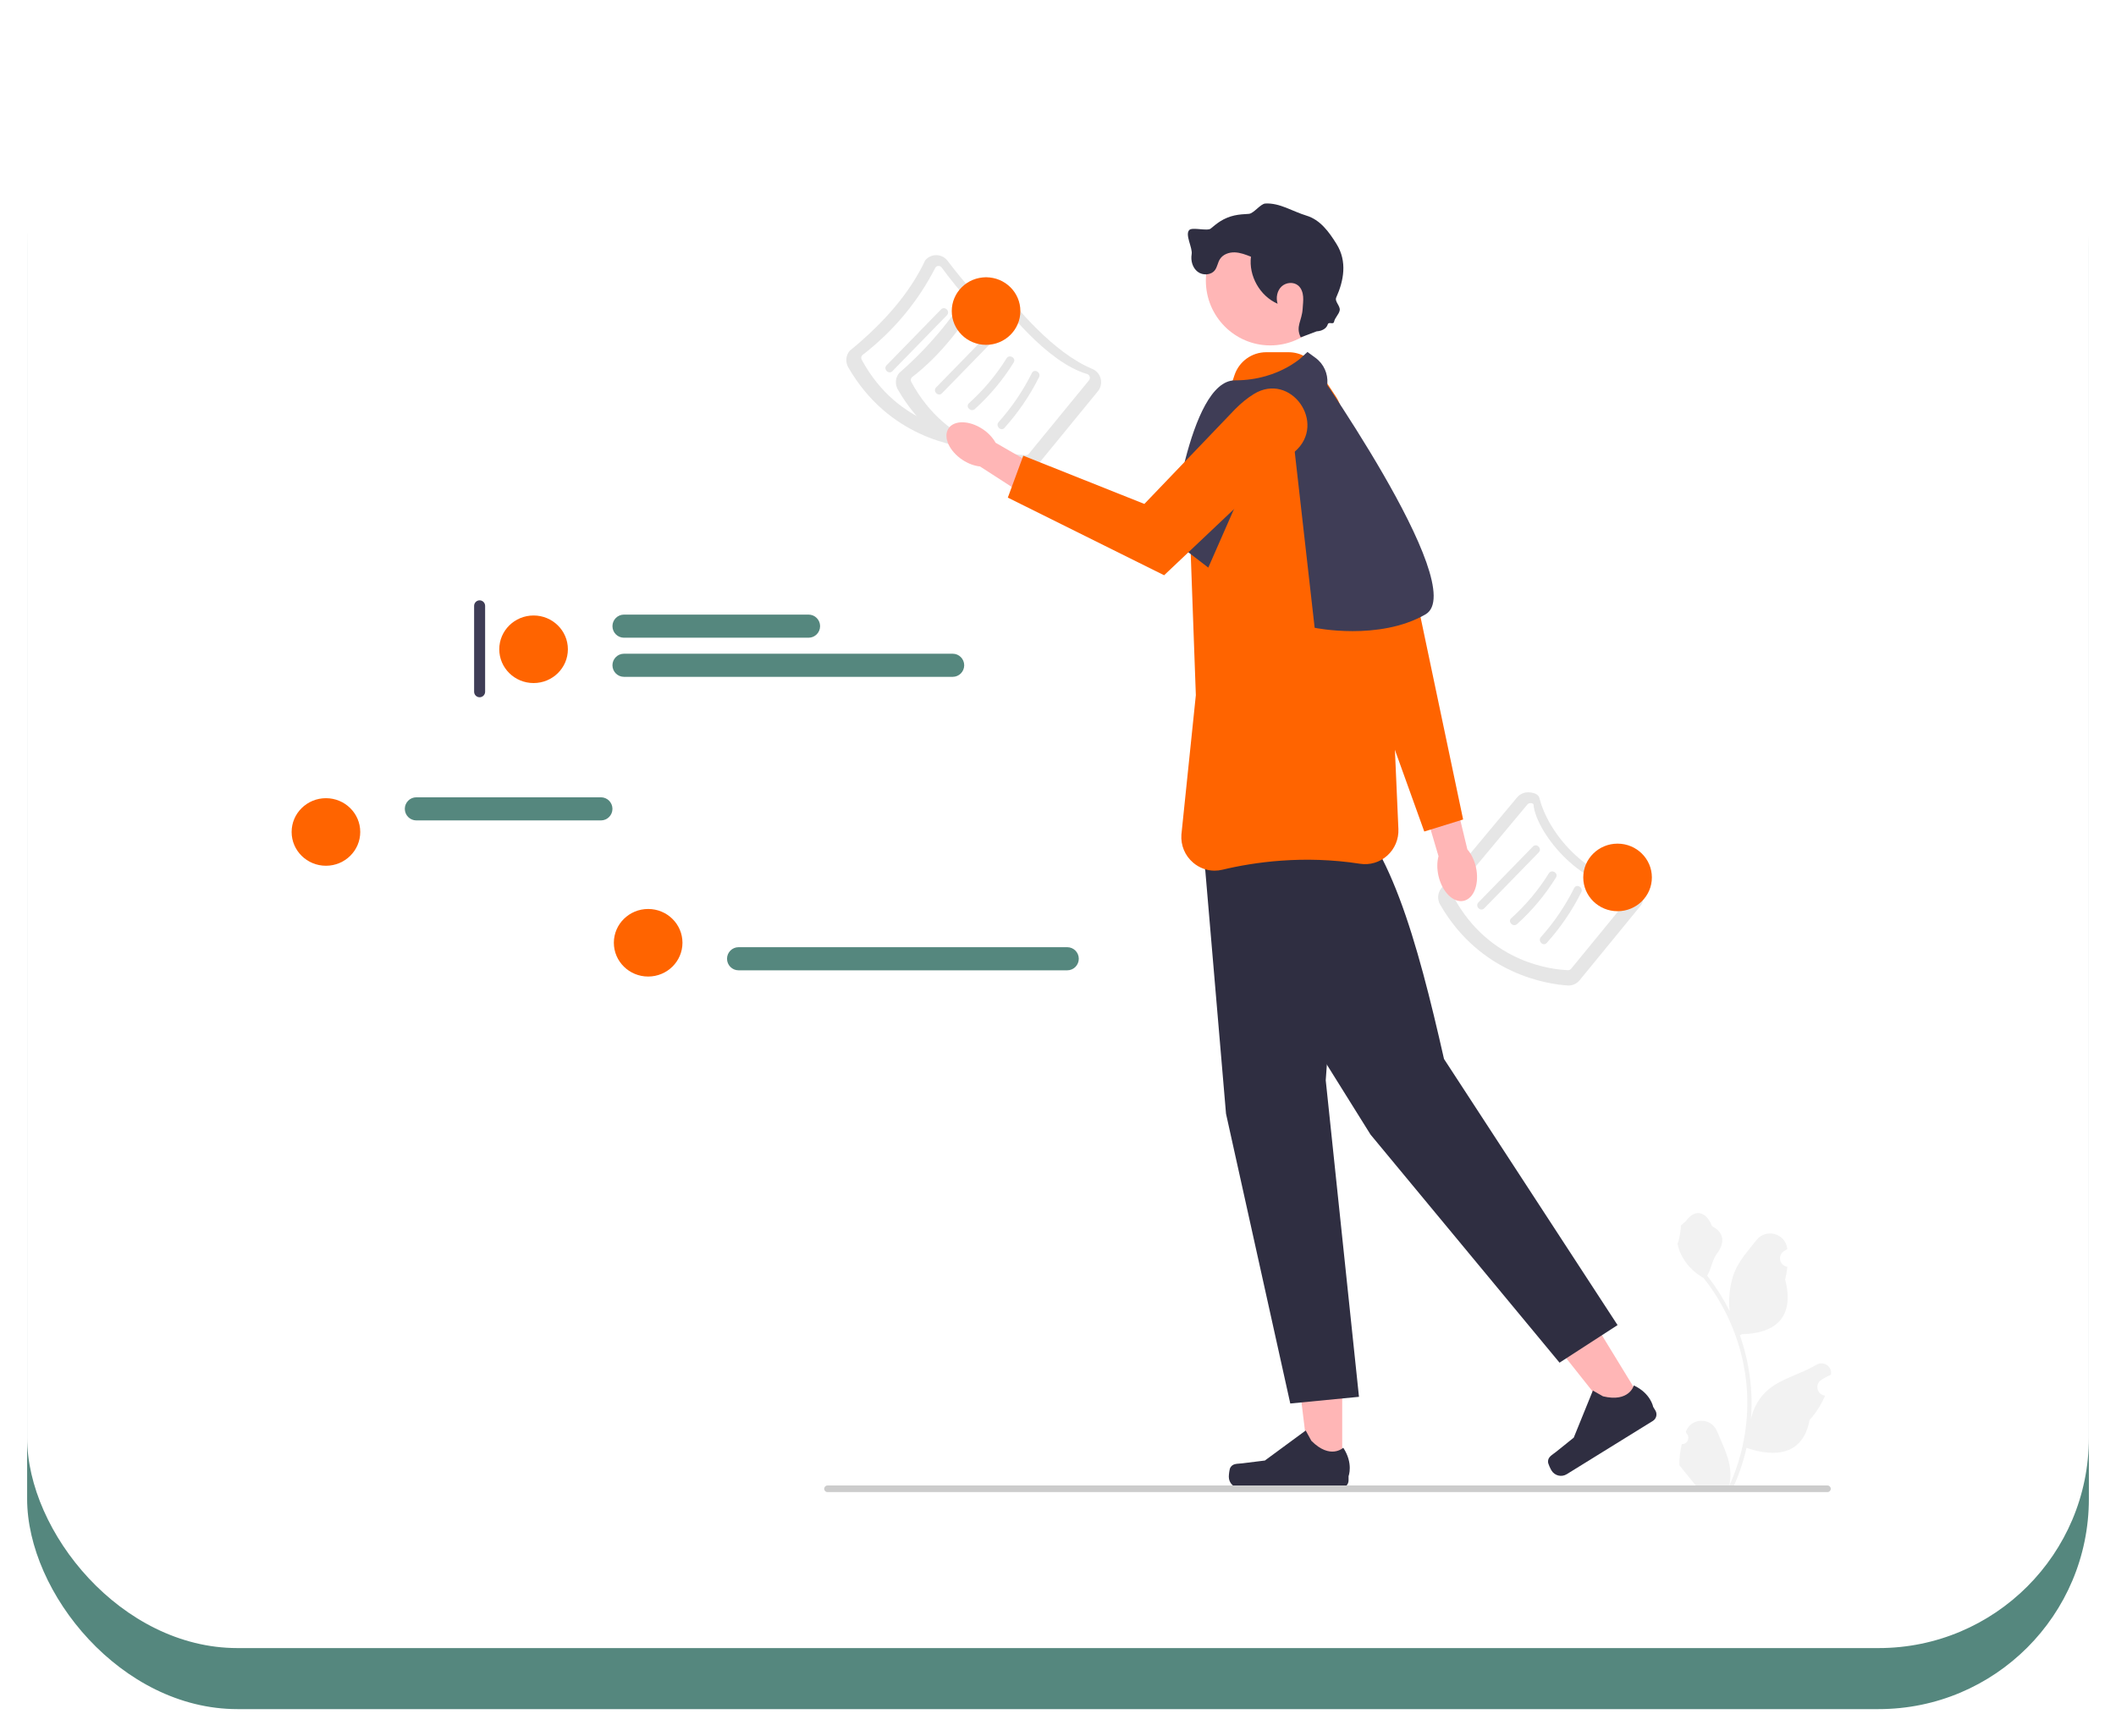 <svg width="312" height="256" viewBox="0 0 312 256" fill="none" xmlns="http://www.w3.org/2000/svg">
<g filter="url(#filter0_d_3_8)">
<rect x="4" y="6" width="304" height="246" rx="31" fill="#55877E"/>
</g>
<g filter="url(#filter1_d_3_8)">
<rect x="4" y="4" width="304" height="239" rx="31" fill="white"/>
</g>
<g clip-path="url(#clip0_3_8)">
<path d="M144.025 66.106C143.981 66.106 143.937 66.104 143.893 66.102C140.981 65.913 131.017 64.496 125.066 54.146C124.627 53.382 124.714 52.41 125.283 51.728C130.252 47.663 134.134 43.263 136.425 38.374C136.839 37.878 137.46 37.607 138.088 37.618C138.733 37.633 139.328 37.939 139.72 38.456C142.545 42.191 148.122 48.801 153.734 51.119C154.365 51.38 154.822 51.909 154.987 52.571C155.152 53.228 155 53.906 154.571 54.43L145.644 65.332C145.243 65.823 144.645 66.106 144.025 66.106Z" fill="#E6E6E6"/>
<path d="M127.125 52.385C126.973 52.567 126.945 52.828 127.056 53.033C132.439 63.005 142.063 63.787 143.938 63.842C144.118 63.852 144.287 63.771 144.402 63.631L153.264 52.806C153.39 52.653 153.428 52.457 153.371 52.268C153.312 52.078 153.169 51.937 152.978 51.881C146.959 50.112 140.644 41.916 138.852 39.446C138.747 39.302 138.585 39.215 138.408 39.209C138.226 39.207 138.06 39.279 137.944 39.418C135.379 44.447 131.789 48.781 127.125 52.385Z" fill="white"/>
<path d="M131.587 54.72L139.621 46.481C140.17 45.918 139.309 45.051 138.76 45.615L130.726 53.854C130.177 54.417 131.038 55.284 131.587 54.72Z" fill="#E6E6E6"/>
<path d="M136.436 57.041C138.653 55.043 140.58 52.728 142.157 50.189C142.574 49.518 141.521 48.903 141.106 49.57C139.581 52.026 137.718 54.243 135.575 56.175C134.99 56.703 135.854 57.566 136.436 57.041Z" fill="#E6E6E6"/>
<path d="M140.806 59.821C142.824 57.572 144.543 55.062 145.895 52.354C146.246 51.651 145.196 51.03 144.844 51.736C143.537 54.352 141.896 56.781 139.945 58.955C139.421 59.539 140.279 60.408 140.806 59.821Z" fill="#E6E6E6"/>
<path d="M151.33 69.372C151.286 69.372 151.242 69.371 151.198 69.368C148.286 69.18 138.323 67.762 132.372 57.412C131.932 56.648 132.019 55.676 132.588 54.994C137.309 50.875 140.864 46.371 143.731 41.64C144.145 41.144 144.766 40.873 145.394 40.884C146.039 40.9 146.634 41.205 147.025 41.723C149.85 45.457 155.428 52.067 161.04 54.385C161.671 54.646 162.128 55.175 162.293 55.837C162.457 56.495 162.305 57.172 161.876 57.696L152.95 68.599C152.549 69.089 151.951 69.372 151.33 69.372Z" fill="#E6E6E6"/>
<path d="M134.43 55.651C134.278 55.833 134.251 56.094 134.361 56.3C139.745 66.271 149.369 67.053 151.243 67.108C151.424 67.119 151.593 67.037 151.708 66.897L160.57 56.073C160.695 55.919 160.734 55.723 160.676 55.534C160.618 55.345 160.475 55.203 160.284 55.147C154.265 53.378 147.949 45.182 146.157 42.712C146.052 42.568 145.891 42.481 145.713 42.475C145.531 42.474 145.365 42.545 145.249 42.684C142.178 47.819 138.722 52.37 134.43 55.651Z" fill="white"/>
<path d="M138.893 57.986L146.926 49.747C147.476 49.184 146.615 48.317 146.065 48.881L138.032 57.12C137.483 57.684 138.343 58.55 138.893 57.986Z" fill="#E6E6E6"/>
<path d="M143.742 60.308C145.959 58.309 147.885 55.994 149.463 53.455C149.879 52.784 148.826 52.169 148.412 52.837C146.886 55.292 145.024 57.509 142.881 59.442C142.296 59.969 143.159 60.833 143.742 60.308Z" fill="#E6E6E6"/>
<path d="M148.112 63.087C150.13 60.838 151.848 58.328 153.201 55.62C153.552 54.917 152.502 54.296 152.15 55.002C150.843 57.618 149.201 60.047 147.251 62.221C146.727 62.805 147.585 63.674 148.112 63.087Z" fill="#E6E6E6"/>
<path d="M231.288 145.31C231.244 145.31 231.2 145.309 231.156 145.306C228.244 145.118 218.28 143.7 212.329 133.35C211.89 132.587 211.977 131.615 212.546 130.932L223.688 117.578C224.102 117.082 224.723 116.811 225.351 116.822C225.997 116.838 226.825 117.03 226.983 117.661C228.266 122.786 233.795 129.44 240.997 130.323C241.674 130.406 242.085 131.113 242.25 131.776C242.415 132.433 242.263 133.11 241.834 133.634L232.907 144.537C232.506 145.027 231.908 145.31 231.288 145.31Z" fill="#E6E6E6"/>
<path d="M214.388 131.589C214.236 131.772 214.208 132.032 214.319 132.238C219.702 142.209 229.326 142.991 231.201 143.046C231.381 143.057 231.551 142.975 231.665 142.835L240.527 132.011C240.653 131.857 240.691 131.662 240.634 131.473C240.576 131.283 240.44 131.095 240.241 131.085C232.58 130.724 226.426 122.39 226.115 118.65C226.1 118.472 225.848 118.42 225.671 118.414C225.489 118.412 225.323 118.484 225.207 118.622L214.388 131.589Z" fill="white"/>
<path d="M218.85 133.925L226.884 125.686C227.433 125.122 226.573 124.256 226.023 124.819L217.989 133.059C217.44 133.622 218.301 134.489 218.85 133.925Z" fill="#E6E6E6"/>
<path d="M223.699 136.246C225.916 134.247 227.843 131.933 229.42 129.393C229.837 128.723 228.784 128.107 228.369 128.775C226.844 131.23 224.981 133.448 222.838 135.38C222.253 135.907 223.117 136.771 223.699 136.246Z" fill="#E6E6E6"/>
<path d="M228.069 139.025C230.087 136.776 231.806 134.266 233.158 131.558C233.509 130.856 232.459 130.235 232.107 130.94C230.8 133.556 229.159 135.986 227.208 138.159C226.684 138.743 227.542 139.612 228.069 139.025Z" fill="#E6E6E6"/>
<path d="M197.907 216.493L193.094 216.493L190.804 197.817L197.908 197.818L197.907 216.493Z" fill="#FFB6B6"/>
<path d="M181.416 216.383C181.266 216.637 181.187 217.457 181.187 217.752C181.187 218.66 181.919 219.395 182.821 219.395H197.727C198.343 219.395 198.842 218.893 198.842 218.274V217.65C198.842 217.65 199.579 215.774 198.061 213.461C198.061 213.461 196.174 215.272 193.354 212.436L192.523 210.921L186.504 215.348L183.168 215.761C182.439 215.852 181.792 215.747 181.416 216.383Z" fill="#2F2E41"/>
<path d="M242.354 206.938L238.254 209.475L226.576 194.775L232.627 191.031L242.354 206.938Z" fill="#FFB6B6"/>
<path d="M228.251 215.537C228.256 215.832 228.615 216.572 228.769 216.823C229.242 217.596 230.248 217.837 231.016 217.362L243.713 209.505C244.237 209.181 244.4 208.49 244.078 207.963L243.753 207.431C243.753 207.431 243.403 205.444 240.906 204.275C240.906 204.275 240.242 206.812 236.363 205.882L234.866 205.03L232.046 211.973L229.42 214.083C228.845 214.545 228.24 214.797 228.251 215.537Z" fill="#2F2E41"/>
<path d="M212.101 129.145C211.863 128.099 211.881 127.085 212.105 126.244L209.204 116.434L213.926 115.146L216.36 125.236C216.924 125.89 217.379 126.793 217.618 127.838C218.162 130.227 217.368 132.455 215.845 132.816C214.322 133.177 212.646 131.533 212.101 129.145Z" fill="#FFB6B6"/>
<path d="M185.234 63.755C185.234 63.755 192.844 60.424 197.093 65.238C200.96 69.621 208.812 82.808 208.005 84.091L215.735 120.829L210.006 122.604L194.808 80.347L185.234 63.755Z" fill="#FF6400"/>
<path d="M176.853 118.2L180.774 164.213L190.249 206.94L200.378 205.954L195.477 159.283L198.477 117.807L176.853 118.2Z" fill="#2F2E41"/>
<path d="M177.664 128.184L202.085 167.29L229.949 200.918L238.506 195.378L212.915 156.138C208.998 138.853 204.66 122.853 196.711 117.88L177.664 128.184Z" fill="#2F2E41"/>
<path d="M179.089 128.375C177.943 128.375 176.834 127.969 175.93 127.198C174.716 126.163 174.084 124.653 174.195 123.057L176.325 102.497L175.512 80.046L175.517 80.022L178.046 67.822C178.071 67.434 178.152 67.023 178.282 66.629L182.018 55.331C182.69 53.299 184.571 51.934 186.7 51.934H190.004C191.658 51.934 193.193 52.76 194.11 54.144L197.002 58.508C197.194 58.797 197.356 59.109 197.484 59.433L203.868 75.64C204.071 76.155 204.186 76.696 204.211 77.249L206.191 122.23C206.257 123.724 205.66 125.153 204.553 126.151C203.453 127.144 201.985 127.583 200.529 127.357C192.192 126.062 184.896 127.121 180.243 128.237C179.858 128.33 179.471 128.375 179.089 128.375Z" fill="#FF6400"/>
<path d="M178.16 83.69L172.605 79.417C172.605 79.417 175.219 56.082 182.081 56.082C188.942 56.082 192.536 52.138 192.536 52.138C192.536 52.138 217.042 86.648 210.18 90.592C203.319 94.536 193.843 92.564 193.843 92.564L190.506 63.083C190.096 61.525 187.964 61.356 187.316 62.831L178.16 83.69Z" fill="#3F3D56"/>
<path d="M187.298 50.928C192.543 50.928 196.795 46.651 196.795 41.374C196.795 36.098 192.543 31.821 187.298 31.821C182.052 31.821 177.8 36.098 177.8 41.374C177.8 46.651 182.052 50.928 187.298 50.928Z" fill="#FFB6B6"/>
<path d="M194.819 48.597C193.962 48.919 192.649 49.419 191.792 49.741C190.993 48.138 191.972 47.307 192.074 45.517C192.107 44.92 192.193 44.322 192.144 43.726C192.095 43.13 191.891 42.518 191.444 42.124C190.76 41.52 189.621 41.618 188.959 42.246C188.297 42.874 188.108 43.91 188.379 44.784C185.775 43.652 184.092 40.681 184.452 37.85C183.674 37.544 182.877 37.233 182.042 37.209C181.207 37.186 180.313 37.507 179.868 38.218C179.556 38.716 179.493 39.349 179.143 39.822C178.574 40.589 177.345 40.648 176.589 40.066C175.834 39.484 175.545 38.426 175.706 37.483C175.867 36.539 174.694 34.614 175.351 33.92C175.798 33.447 178.021 34.118 178.52 33.7C178.976 33.32 179.433 32.938 179.936 32.622C180.573 32.221 181.279 31.931 182.014 31.768C182.708 31.614 183.422 31.573 184.132 31.533C184.853 31.492 185.85 30.048 186.571 30.008C188.694 29.888 190.591 31.177 192.627 31.791C194.663 32.405 195.945 34.168 197.072 35.981C198.677 38.563 198.132 41.393 197.026 43.862C196.753 44.473 197.67 45.114 197.534 45.77C197.408 46.379 196.84 46.82 196.708 47.428C196.594 47.948 195.924 47.346 195.764 47.853C195.626 48.29 195.219 48.599 194.784 48.739C194.349 48.879 193.884 48.876 193.427 48.872" fill="#2F2E41"/>
<path d="M192.78 51.893L193.115 52.138L193.959 52.756C196.496 54.614 196.26 58.493 193.517 60.026L190.086 54.514" fill="#3F3D56"/>
<path d="M247.978 212.923C248.816 212.976 249.28 211.928 248.645 211.318L248.582 211.065C248.59 211.045 248.599 211.025 248.607 211.005C249.455 208.971 252.329 208.985 253.17 211.022C253.916 212.83 254.866 214.641 255.1 216.552C255.205 217.396 255.158 218.256 254.972 219.084C256.72 215.242 257.64 211.046 257.64 206.827C257.64 205.767 257.583 204.707 257.465 203.649C257.368 202.785 257.234 201.925 257.061 201.073C256.125 196.469 254.099 192.084 251.176 188.421C249.771 187.648 248.599 186.441 247.891 184.993C247.637 184.471 247.437 183.909 247.343 183.337C247.503 183.358 247.946 180.908 247.825 180.758C248.048 180.418 248.447 180.249 248.69 179.917C249.901 178.266 251.569 178.554 252.439 180.798C254.299 181.742 254.317 183.308 253.176 184.814C252.45 185.772 252.35 187.068 251.713 188.094C251.779 188.178 251.847 188.26 251.912 188.345C253.114 189.895 254.154 191.562 255.03 193.313C254.782 191.367 255.148 189.022 255.771 187.511C256.481 185.789 257.811 184.339 258.982 182.851C260.389 181.063 263.273 181.843 263.521 184.11C263.524 184.132 263.526 184.154 263.528 184.175C263.354 184.274 263.184 184.379 263.017 184.49C262.068 185.122 262.396 186.602 263.521 186.777L263.547 186.781C263.484 187.411 263.376 188.036 263.219 188.65C264.721 194.495 261.478 196.624 256.846 196.72C256.744 196.772 256.644 196.825 256.542 196.875C257.011 198.204 257.386 199.567 257.664 200.949C257.913 202.17 258.086 203.404 258.183 204.644C258.304 206.207 258.293 207.779 258.162 209.34L258.17 209.285C258.503 207.565 259.431 205.959 260.778 204.847C262.786 203.188 265.621 202.577 267.787 201.244C268.829 200.602 270.165 201.432 269.983 202.647L269.974 202.705C269.652 202.837 269.337 202.99 269.033 203.162C268.859 203.26 268.689 203.365 268.522 203.476C267.573 204.108 267.901 205.588 269.026 205.763L269.052 205.767C269.07 205.77 269.086 205.772 269.104 205.775C268.551 207.096 267.78 208.322 266.816 209.38C265.876 214.482 261.841 214.966 257.525 213.48H257.522C257.05 215.547 256.361 217.567 255.475 219.492H248.161C248.135 219.411 248.111 219.326 248.088 219.244C248.764 219.287 249.445 219.247 250.111 219.123C249.569 218.453 249.026 217.778 248.483 217.109C248.47 217.095 248.46 217.082 248.449 217.069C248.174 216.726 247.896 216.386 247.621 216.043L247.621 216.043C247.604 214.99 247.729 213.941 247.978 212.923Z" fill="#F2F2F2"/>
<path d="M121.527 219.514C121.527 219.784 121.742 220 122.01 220H269.46C269.728 220 269.943 219.784 269.943 219.514C269.943 219.245 269.728 219.028 269.46 219.028H122.01C121.742 219.028 121.527 219.245 121.527 219.514Z" fill="#CCCCCC"/>
<path d="M144.882 63.263C145.739 63.831 146.396 64.547 146.797 65.278L155.296 70.175L152.861 74.175L144.501 68.776C143.676 68.694 142.763 68.367 141.906 67.798C139.95 66.499 139.03 64.431 139.851 63.179C140.673 61.926 142.925 61.964 144.882 63.263Z" fill="#FFB6B6"/>
<path d="M184.872 58.1C190.292 54.756 195.738 62.413 190.919 66.585L190.903 66.599L171.647 84.817L148.602 73.37L150.881 67.189L168.735 74.303L182.128 60.318C183.06 59.379 183.977 58.651 184.872 58.1Z" fill="#FF6400"/>
<path d="M70.719 88.518C70.272 88.518 69.907 88.884 69.907 89.335V101.991C69.907 102.441 70.272 102.807 70.719 102.807C71.167 102.807 71.531 102.441 71.531 101.991V89.335C71.531 88.884 71.167 88.518 70.719 88.518Z" fill="#3F3D56"/>
<path d="M78.675 100.713C81.469 100.713 83.733 98.483 83.733 95.732C83.733 92.981 81.469 90.751 78.675 90.751C75.881 90.751 73.616 92.981 73.616 95.732C73.616 98.483 75.881 100.713 78.675 100.713Z" fill="#FF6400"/>
<path d="M119.227 94.028H91.999C91.065 94.028 90.305 93.264 90.305 92.324C90.305 91.385 91.065 90.62 91.999 90.62H119.227C120.161 90.62 120.921 91.385 120.921 92.324C120.921 93.264 120.161 94.028 119.227 94.028Z" fill="#55877E"/>
<path d="M140.476 99.796H91.999C91.065 99.796 90.305 99.031 90.305 98.092C90.305 97.152 91.065 96.388 91.999 96.388H140.476C141.41 96.388 142.17 97.152 142.17 98.092C142.17 99.031 141.41 99.796 140.476 99.796Z" fill="#55877E"/>
<path d="M48.059 127.651C50.852 127.651 53.117 125.421 53.117 122.67C53.117 119.919 50.852 117.689 48.059 117.689C45.265 117.689 43 119.919 43 122.67C43 125.421 45.265 127.651 48.059 127.651Z" fill="#FF6400"/>
<path d="M88.611 120.966H61.383C60.449 120.966 59.688 120.201 59.688 119.262C59.688 118.322 60.449 117.558 61.383 117.558H88.611C89.545 117.558 90.305 118.322 90.305 119.262C90.305 120.201 89.545 120.966 88.611 120.966Z" fill="#55877E"/>
<path d="M95.569 143.986C98.363 143.986 100.628 141.756 100.628 139.005C100.628 136.254 98.363 134.024 95.569 134.024C92.776 134.024 90.511 136.254 90.511 139.005C90.511 141.756 92.776 143.986 95.569 143.986Z" fill="#FF6400"/>
<path d="M157.37 143.068H108.893C107.959 143.068 107.199 142.304 107.199 141.364C107.199 140.425 107.959 139.66 108.893 139.66H157.37C158.305 139.66 159.065 140.425 159.065 141.364C159.065 142.304 158.304 143.068 157.37 143.068Z" fill="#55877E"/>
<path d="M145.394 50.846C148.188 50.846 150.452 48.616 150.452 45.865C150.452 43.114 148.188 40.884 145.394 40.884C142.6 40.884 140.335 43.114 140.335 45.865C140.335 48.616 142.6 50.846 145.394 50.846Z" fill="#FF6400"/>
<path d="M238.506 134.353C241.3 134.353 243.565 132.123 243.565 129.372C243.565 126.621 241.3 124.391 238.506 124.391C235.713 124.391 233.448 126.621 233.448 129.372C233.448 132.123 235.713 134.353 238.506 134.353Z" fill="#FF6400"/>
</g>
<defs>
<filter id="filter0_d_3_8" x="0" y="2" width="312" height="254" filterUnits="userSpaceOnUse" color-interpolation-filters="sRGB">
<feFlood flood-opacity="0" result="BackgroundImageFix"/>
<feColorMatrix in="SourceAlpha" type="matrix" values="0 0 0 0 0 0 0 0 0 0 0 0 0 0 0 0 0 0 127 0" result="hardAlpha"/>
<feOffset/>
<feGaussianBlur stdDeviation="2"/>
<feComposite in2="hardAlpha" operator="out"/>
<feColorMatrix type="matrix" values="0 0 0 0 0 0 0 0 0 0 0 0 0 0 0 0 0 0 0.25 0"/>
<feBlend mode="normal" in2="BackgroundImageFix" result="effect1_dropShadow_3_8"/>
<feBlend mode="normal" in="SourceGraphic" in2="effect1_dropShadow_3_8" result="shape"/>
</filter>
<filter id="filter1_d_3_8" x="0" y="0" width="312" height="247" filterUnits="userSpaceOnUse" color-interpolation-filters="sRGB">
<feFlood flood-opacity="0" result="BackgroundImageFix"/>
<feColorMatrix in="SourceAlpha" type="matrix" values="0 0 0 0 0 0 0 0 0 0 0 0 0 0 0 0 0 0 127 0" result="hardAlpha"/>
<feOffset/>
<feGaussianBlur stdDeviation="2"/>
<feComposite in2="hardAlpha" operator="out"/>
<feColorMatrix type="matrix" values="0 0 0 0 0 0 0 0 0 0 0 0 0 0 0 0 0 0 0.25 0"/>
<feBlend mode="normal" in2="BackgroundImageFix" result="effect1_dropShadow_3_8"/>
<feBlend mode="normal" in="SourceGraphic" in2="effect1_dropShadow_3_8" result="shape"/>
</filter>
<clipPath id="clip0_3_8">
<rect width="227" height="190" fill="white" transform="translate(43 30)"/>
</clipPath>
</defs>
</svg>
